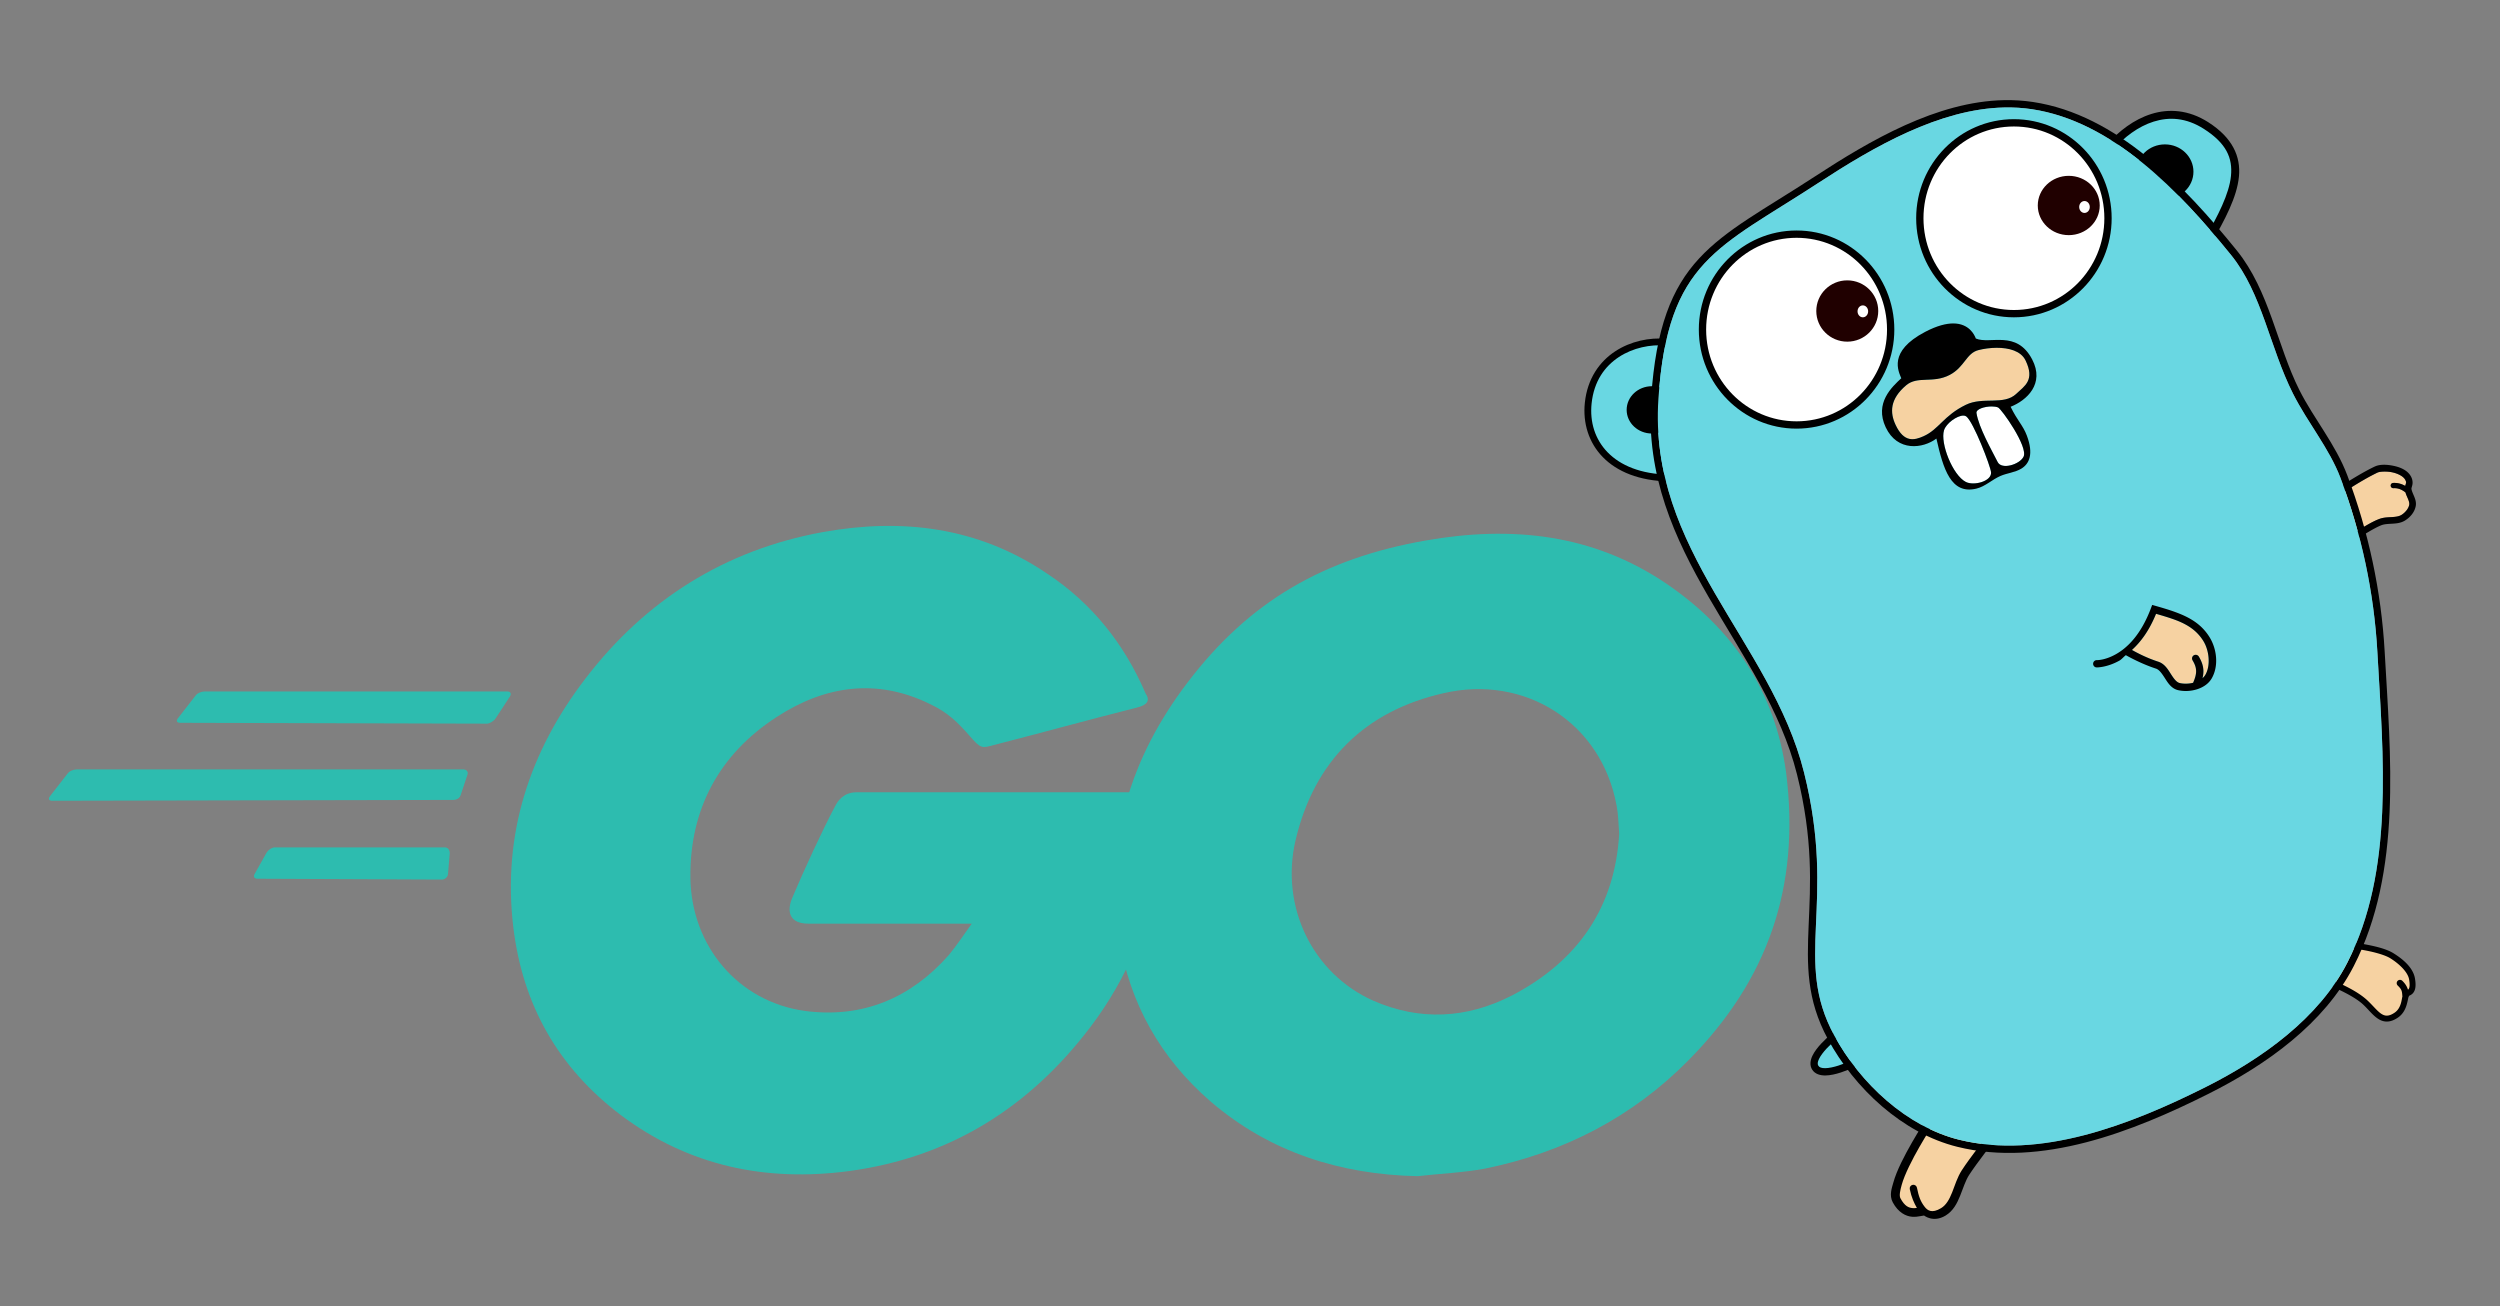<?xml version="1.0" encoding="UTF-8" standalone="no"?>
<!-- Created with Inkscape (http://www.inkscape.org/) -->

<svg
   width="1200"
   height="627"
   viewBox="0 0 1200 627"
   version="1.1"
   id="svg5"
   xml:space="preserve"
   inkscape:version="1.2.1 (9c6d41e4, 2022-07-14)"
   sodipodi:docname="go_chan_main.svg"
   xmlns:inkscape="http://www.inkscape.org/namespaces/inkscape"
   xmlns:sodipodi="http://sodipodi.sourceforge.net/DTD/sodipodi-0.dtd"
   xmlns="http://www.w3.org/2000/svg"
   xmlns:svg="http://www.w3.org/2000/svg"><rect x="0" y="0" width="1200" height="627" fill="#808080" stroke="none"/><sodipodi:namedview
     id="namedview7"
     pagecolor="#ffffff"
     bordercolor="#666666"
     borderopacity="1.0"
     inkscape:showpageshadow="2"
     inkscape:pageopacity="0.0"
     inkscape:pagecheckerboard="0"
     inkscape:deskcolor="#d1d1d1"
     inkscape:document-units="mm"
     showgrid="false"
     inkscape:zoom="0.78277013"
     inkscape:cx="549.96988"
     inkscape:cy="385.17055"
     inkscape:window-width="1680"
     inkscape:window-height="1050"
     inkscape:window-x="0"
     inkscape:window-y="0"
     inkscape:window-maximized="0"
     inkscape:current-layer="g10278" /><defs
     id="defs2">
	
	
	
	

		
	
		
	
		
	
		
	
			
		
			
		
			
		
			
		
				
			
				
			
				
			
				
				
			
					
				
					
				</defs><g
     inkscape:groupmode="layer"
     id="layer2"
     inkscape:label="Layer 2"
     style="display:inline"><g
       id="g10278"
       inkscape:label="gopher"
       transform="matrix(3.291,0,0,3.291,668.339,-149.057)"><g
         id="g10619"
         inkscape:label="go"
         transform="matrix(1.236,0,0,1.236,-302.285,-226.99)"
         style="display:inline"><path
           class="st0"
           d="m 101.532,305.586 c -0.4,0 -0.5,-0.2 -0.3,-0.5 l 2.1,-2.7 c 0.2,-0.3 0.7,-0.5 1.1,-0.5 h 35.7 c 0.4,0 0.5,0.3 0.3,0.6 l -1.7,2.6 c -0.2,0.3 -0.7,0.6 -1,0.6 z"
           id="path10282"
           style="fill:#2dbcaf" /><path
           class="st0"
           d="m 86.432,314.786 c -0.4,0 -0.5,-0.2 -0.3,-0.5 l 2.1,-2.7 c 0.2,-0.3 0.7,-0.5 1.1,-0.5 h 45.6 c 0.4,0 0.6,0.3 0.5,0.6 l -0.8,2.4 c -0.1,0.4 -0.5,0.6 -0.9,0.6 z"
           id="path10290"
           style="fill:#2dbcaf" /><path
           class="st0"
           d="m 110.632,323.986 c -0.4,0 -0.5,-0.3 -0.3,-0.6 l 1.4,-2.5 c 0.2,-0.3 0.6,-0.6 1,-0.6 h 20 c 0.4,0 0.6,0.3 0.6,0.7 l -0.2,2.4 c 0,0.4 -0.4,0.7 -0.7,0.7 z"
           id="path10298"
           style="fill:#2dbcaf" /><path
           class="st0"
           d="m 214.432,303.786 c -6.3,1.6 -10.6,2.8 -16.8,4.4 -1.5,0.4 -1.6,0.5 -2.9,-1 -1.5,-1.7 -2.6,-2.8 -4.7,-3.8 -6.3,-3.1 -12.4,-2.2 -18.1,1.5 -6.8,4.4 -10.3,10.9 -10.2,19 0.1,8 5.6,14.6 13.5,15.7 6.8,0.9 12.5,-1.5 17,-6.6 0.9,-1.1 1.7,-2.3 2.7,-3.7 -3.6,0 -8.1,0 -19.3,0 -2.1,0 -2.6,-1.3 -1.9,-3 1.3,-3.1 3.7,-8.3 5.1,-10.9 0.3,-0.6 1,-1.6 2.5,-1.6 5.1,0 23.9,0 36.4,0 -0.2,2.7 -0.2,5.4 -0.6,8.1 -1.1,7.2 -3.8,13.8 -8.2,19.6 -7.2,9.5 -16.6,15.4 -28.5,17 -9.8,1.3 -18.9,-0.6 -26.9,-6.6 -7.4,-5.6 -11.6,-13 -12.7,-22.2 -1.3,-10.9 1.9,-20.7 8.5,-29.3 7.1,-9.3 16.5,-15.2 28,-17.3 9.4,-1.7 18.4,-0.6 26.5,4.9 5.3,3.5 9.1,8.3 11.6,14.1 0.6,0.9 0.2,1.4 -1,1.7 z"
           id="path10306"
           style="fill:#2dbcaf" /><path
           class="st0"
           d="m 247.532,359.086 c -9.1,-0.2 -17.4,-2.8 -24.4,-8.8 -5.9,-5.1 -9.6,-11.6 -10.8,-19.3 -1.8,-11.3 1.3,-21.3 8.1,-30.2 7.3,-9.6 16.1,-14.6 28,-16.7 10.2,-1.8 19.8,-0.8 28.5,5.1 7.9,5.4 12.8,12.7 14.1,22.3 1.7,13.5 -2.2,24.5 -11.5,33.9 -6.6,6.7 -14.7,10.9 -24,12.8 -2.7,0.5 -5.4,0.6 -8,0.9 z m 23.8,-40.4 c -0.1,-1.3 -0.1,-2.3 -0.3,-3.3 -1.8,-9.9 -10.9,-15.5 -20.4,-13.3 -9.3,2.1 -15.3,8 -17.5,17.4 -1.8,7.8 2,15.7 9.2,18.9 5.5,2.4 11,2.1 16.3,-0.6 7.9,-4.1 12.2,-10.5 12.7,-19.1 z"
           id="path10310"
           style="fill:#2dbcaf" /></g><g
         id="g6206"
         inkscape:label="ear_l"
         style="display:inline"><path
           style="fill:#69d7e2;fill-opacity:1;stroke:none;stroke-width:1.565;stroke-linecap:butt;stroke-linejoin:miter;stroke-dasharray:none;stroke-opacity:1"
           d="m 39.91,95.197 c -4.643,-0.405 -10.637,2.127 -11.344,8.884 -0.596,5.691 3.309,10.774 11.754,10.934"
           id="path5344"
           sodipodi:nodetypes="csc"
           inkscape:label="fill" /><ellipse
           style="fill:#000000;fill-opacity:1;stroke:none;stroke-width:1.565;stroke-linecap:round;stroke-linejoin:round;stroke-dasharray:none;stroke-opacity:1"
           id="path5398"
           cx="37.86"
           cy="105.072"
           rx="3.69"
           ry="3.451"
           inkscape:label="hole" /><path
           style="color:#000000;fill:#000000;-inkscape-stroke:none"
           d="m 39.953,94.703 c -2.429,-0.212 -5.187,0.338 -7.463,1.836 -2.276,1.498 -4.05,3.974 -4.418,7.49 -0.311,2.972 0.563,5.828 2.627,7.939 2.064,2.111 5.291,3.459 9.611,3.541 l 0.02,-0.99 c -4.125,-0.078 -7.073,-1.351 -8.924,-3.244 -1.851,-1.893 -2.632,-4.424 -2.348,-7.143 0.339,-3.241 1.918,-5.41 3.977,-6.766 2.059,-1.356 4.618,-1.869 6.832,-1.676 z"
           id="path10636" /></g><g
         id="g6409"
         style="display:inline"
         inkscape:label="ear_r"><path
           style="fill:#69d7e2;fill-opacity:1;stroke:none;stroke-width:1.165;stroke-linecap:butt;stroke-linejoin:miter;stroke-dasharray:none;stroke-opacity:1"
           d="m 104.711,66.705 c 3.249,-3.67 8.51,-6.582 13.961,-3.103 6.813,4.349 4.366,9.757 0.212,16.994"
           id="path6294"
           sodipodi:nodetypes="csc"
           sodipodi:insensitive="true"
           inkscape:label="fill" /><ellipse
           style="display:inline;fill:#000000;fill-opacity:1;stroke:none;stroke-width:1.165;stroke-linecap:round;stroke-linejoin:round;stroke-dasharray:none;stroke-opacity:1"
           id="path6400"
           cx="112.679"
           cy="70.336"
           rx="4.16"
           ry="3.984"
           inkscape:label="hole" /><path
           style="color:#000000;fill:#000000;fill-opacity:1;-inkscape-stroke:none"
           d="m 114.719,61.531 c -1.399,-0.17 -2.757,-0.013 -4.027,0.385 -2.54,0.795 -4.739,2.508 -6.416,4.402 l 0.871,0.773 c 1.572,-1.775 3.627,-3.356 5.893,-4.064 2.265,-0.709 4.728,-0.588 7.32,1.066 3.287,2.098 4.212,4.247 3.951,6.865 -0.261,2.618 -1.861,5.741 -3.932,9.348 l 1.01,0.58 c 2.084,-3.63 3.784,-6.83 4.082,-9.812 0.298,-2.983 -0.959,-5.713 -4.484,-7.963 -1.43,-0.913 -2.869,-1.41 -4.268,-1.58 z"
           id="path6346"
           inkscape:label="tour" /></g><g
         id="g6521"
         inkscape:label="queue"
         style="display:inline"><path
           style="fill:#69d7e2;fill-opacity:1;stroke:none;stroke-width:1.065;stroke-linecap:butt;stroke-linejoin:miter;stroke-dasharray:none;stroke-opacity:0.996"
           d="m 65.05,195.959 c 0,0 -4.457,3.346 -3.37,5.056 1.133,1.784 6.269,-0.944 6.269,-0.944"
           id="path6506"
           sodipodi:nodetypes="cac"
           inkscape:label="fill" /><path
           style="color:#000000;fill:#000000;fill-opacity:0.996;-inkscape-stroke:none"
           d="m 64.73,195.533 c 0,0 -1.142,0.855 -2.162,1.949 -0.51,0.547 -0.996,1.153 -1.301,1.791 -0.305,0.638 -0.439,1.395 -0.037,2.027 0.414,0.651 1.176,0.857 1.91,0.852 0.734,-0.006 1.52,-0.195 2.262,-0.434 1.483,-0.477 2.797,-1.178 2.797,-1.178 l -0.5,-0.939 c 0,0 -1.255,0.663 -2.623,1.104 -0.684,0.22 -1.396,0.379 -1.943,0.383 -0.548,0.004 -0.851,-0.117 -1.004,-0.357 -0.141,-0.222 -0.125,-0.526 0.1,-0.996 0.225,-0.47 0.651,-1.022 1.119,-1.525 0.937,-1.006 2.021,-1.824 2.021,-1.824 z"
           id="path6517"
           inkscape:label="tour" /></g><g
         id="g7274"
         inkscape:label="pate_botom_l"
         style="display:inline"><path
           style="display:inline;fill:#f6d2a2;fill-opacity:1;stroke:none;stroke-width:0.265;stroke-linecap:butt;stroke-linejoin:miter;stroke-dasharray:none;stroke-opacity:1"
           d="m 77.858,209.593 -3.522,6.37 -0.977,3.354 0.708,1.921 1.77,0.944 1.432,-0.32 c 0,0 1.5,0.404 1.5,0.489 0,0.084 1.82,-0.472 1.82,-0.472 0,0 1.584,-2.208 1.55,-2.14 -0.034,0.067 1.567,-3.741 1.567,-3.741 l 3.741,-4.769 z"
           id="path7269"
           inkscape:label="fill" /><path
           id="path6530"
           style="color:#000000;fill:#000000;fill-opacity:1;-inkscape-stroke:none"
           d="m 77.801,208.621 c 0,0 -0.95,1.445 -2.012,3.299 -1.062,1.854 -2.242,4.096 -2.721,5.848 -0.207,0.758 -0.64,1.854 -0.082,2.892 0.787,1.466 1.891,2.028 2.818,2.1 0.464,0.036 0.874,-0.028 1.192,-0.088 0.318,-0.06 0.581,-0.093 0.543,-0.096 0.036,0.003 1.335,1.099 3.139,0.014 1.127,-0.678 1.696,-1.807 2.137,-2.906 0.44,-1.1 0.779,-2.213 1.304,-3.024 1.111,-1.716 3.742,-5.076 3.742,-5.076 l -0.996,-0.781 c 0,0 -2.614,3.325 -3.809,5.17 -0.667,1.03 -1.006,2.218 -1.416,3.24 -0.41,1.022 -0.863,1.84 -1.615,2.293 -1.359,0.818 -1.988,0.315 -2.384,-0.191 -0.602,-0.768 -0.868,-1.495 -1.132,-2.796 -0.058,-0.289 -0.34,-0.475 -0.629,-0.416 -0.289,0.059 -0.475,0.34 -0.416,0.629 0.246,1.215 0.639,2.037 1.036,2.738 -0.198,0.028 -0.399,0.043 -0.598,0.027 -0.574,-0.044 -1.164,-0.249 -1.801,-1.436 -0.209,-0.389 -0.033,-1.156 0.188,-1.961 0.409,-1.496 1.556,-3.735 2.598,-5.553 1.041,-1.817 1.97,-3.232 1.97,-3.232 z"
           sodipodi:nodetypes="cssssscsssccssssccccsssscc"
           inkscape:label="tour" /></g><g
         id="g7413"
         inkscape:label="pate_bottom_r"
         style="display:inline"><path
           style="fill:#f6d2a2;fill-opacity:1;stroke:none;stroke-width:0.865;stroke-linecap:butt;stroke-linejoin:miter;stroke-dasharray:none;stroke-opacity:1"
           d="m 139.901,183.166 c 0,0 4.155,0.457 5.874,1.522 1.274,0.789 2.718,2.021 2.947,3.396 0.371,2.236 -0.693,1.851 -0.878,2.283 -0.237,0.553 -0.172,2.135 -1.425,2.986 -2.071,1.407 -2.987,-0.418 -4.527,-1.854 -1.727,-1.61 -5.249,-2.947 -5.249,-2.947"
           id="path7323"
           sodipodi:nodetypes="cassssc"
           inkscape:label="fill" /><path
           id="path7335"
           style="color:#000000;fill:#000000;fill-opacity:1;-inkscape-stroke:none"
           d="m 139.949,182.736 -0.096,0.859 c 0,0 1.022,0.112 2.256,0.356 1.234,0.243 2.687,0.639 3.438,1.104 1.227,0.761 2.561,1.974 2.748,3.1 0.088,0.528 0.085,0.879 0.047,1.093 -0.038,0.215 -0.095,0.288 -0.152,0.344 -0.018,0.017 -0.039,0.033 -0.062,0.049 -0.135,-0.447 -0.382,-0.869 -0.827,-1.299 a 0.482,0.482 0 0 0 -0.682,0.011 0.482,0.482 0 0 0 0.012,0.682 c 0.587,0.567 0.626,0.798 0.674,1.5 a 0.482,0.482 0 0 0 0.012,0.075 c -0.073,0.317 -0.112,0.656 -0.219,1.014 -0.155,0.519 -0.402,1.015 -0.922,1.369 -0.469,0.319 -0.828,0.429 -1.125,0.432 -0.297,0.003 -0.559,-0.096 -0.851,-0.293 -0.584,-0.395 -1.206,-1.2 -2.012,-1.951 -1.854,-1.729 -5.393,-3.035 -5.393,-3.035 l -0.306,0.81 c 0,0 3.51,1.366 5.109,2.858 0.735,0.685 1.34,1.51 2.117,2.035 0.388,0.262 0.84,0.447 1.346,0.441 0.505,-0.005 1.036,-0.195 1.602,-0.58 0.732,-0.497 1.08,-1.218 1.266,-1.84 0.129,-0.433 0.203,-0.838 0.255,-1.093 a 0.482,0.482 0 0 0 0.084,-0.228 c 0.011,-0.006 0.021,-0.012 0.038,-0.021 0.108,-0.054 0.303,-0.137 0.488,-0.318 0.185,-0.181 0.338,-0.457 0.4,-0.812 0.063,-0.356 0.053,-0.797 -0.045,-1.386 -0.27,-1.625 -1.824,-2.873 -3.145,-3.692 -0.969,-0.6 -2.453,-0.965 -3.726,-1.216 -1.273,-0.251 -2.329,-0.367 -2.329,-0.367 z"
           inkscape:label="tour" /></g><g
         id="g6214"
         inkscape:label="pate_top_r"
         transform="rotate(-25.715,138.336,121.982)"><path
           id="path5314"
           style="color:#000000;display:inline;fill:#f6d2a2;fill-opacity:1;stroke-linecap:round;-inkscape-stroke:none"
           d="m 138.094,118.166 c 0,0 5.03,-0.875 8.445,-0.861 0.299,0.001 1.195,0.337 1.903,0.875 0.708,0.539 1.239,1.255 1.266,1.807 0.018,0.362 -0.044,0.427 -0.16,0.568 -0.054,0.066 -0.141,0.146 -0.232,0.254 -0.319,-0.466 -0.761,-0.891 -1.397,-1.152 -0.196,-0.081 -0.42,0.013 -0.5,0.209 -0.081,0.196 0.013,0.42 0.209,0.5 0.662,0.272 1.043,0.76 1.312,1.312 -0.064,0.36 -0.058,0.701 -0.074,0.998 -0.021,0.397 -0.075,0.69 -0.223,0.887 -0.333,0.444 -1.019,0.758 -1.646,0.824 -0.416,0.044 -0.867,-0.103 -1.385,-0.315 -0.518,-0.212 -1.087,-0.486 -1.752,-0.554 -1.428,-0.148 -3.957,0.219 -3.957,0.219 z"
           inkscape:label="fill"
           sodipodi:nodetypes="ccssscccccsscsscc" /><path
           id="path3552"
           style="color:#000000;display:inline;fill:#000000;fill-opacity:1;stroke-linecap:round;-inkscape-stroke:none"
           d="m 146.543,116.34 c -3.581,-0.014 -8.615,0.877 -8.615,0.877 a 0.482,0.482 0 0 0 -0.392,0.559 0.482,0.482 0 0 0 0.559,0.391 c 0,0 5.03,-0.875 8.445,-0.861 0.299,0.001 1.195,0.337 1.903,0.875 0.708,0.539 1.239,1.255 1.266,1.807 0.018,0.362 -0.044,0.427 -0.16,0.568 -0.054,0.066 -0.141,0.146 -0.232,0.254 -0.319,-0.466 -0.761,-0.891 -1.397,-1.152 a 0.382,0.382 0 0 0 -0.5,0.209 0.382,0.382 0 0 0 0.209,0.5 c 0.662,0.272 1.043,0.76 1.312,1.312 -0.064,0.36 -0.058,0.701 -0.074,0.998 -0.021,0.397 -0.075,0.69 -0.223,0.887 -0.333,0.444 -1.019,0.758 -1.646,0.824 -0.416,0.044 -0.867,-0.103 -1.385,-0.315 -0.518,-0.212 -1.087,-0.486 -1.752,-0.554 -1.428,-0.148 -3.957,0.219 -3.957,0.219 a 0.482,0.482 0 0 0 -0.412,0.543 0.482,0.482 0 0 0 0.543,0.414 c 0,0 2.603,-0.333 3.726,-0.217 0.446,0.046 0.941,0.267 1.486,0.49 0.545,0.224 1.156,0.454 1.852,0.381 0.849,-0.09 1.759,-0.461 2.317,-1.205 0.339,-0.452 0.39,-0.971 0.414,-1.414 0.024,-0.443 0.029,-0.839 0.119,-1.119 0.037,-0.115 0.141,-0.196 0.344,-0.442 0.202,-0.245 0.406,-0.666 0.379,-1.228 -0.05,-1.042 -0.813,-1.895 -1.644,-2.527 -0.831,-0.632 -1.719,-1.069 -2.483,-1.072 z"
           inkscape:label="tour" /></g><g
         id="g6240"
         inkscape:label="body"
         style="display:inline"><path
           style="color:#000000;display:inline;fill:#000000;fill-opacity:1"
           d="M 89.227,59.898 C 79.406,60.092 69.716,65.747 61.562,71.072 c -7.255,4.738 -12.84,7.6 -16.834,11.926 -3.994,4.325 -6.299,10.087 -6.988,20.379 -0.761,11.364 3.433,20.421 8.359,28.949 4.927,8.528 10.578,16.556 12.918,25.916 2.371,9.486 1.951,16.177 1.697,21.992 -0.253,5.815 -0.334,10.806 2.797,16.598 3.892,7.2 10.884,13.744 18.896,15.727 12.249,3.031 25.604,-2.195 36.705,-7.771 8.335,-4.187 16.805,-10.185 21.111,-18.596 7.06,-13.787 5.357,-30.654 4.504,-45.891 -0.489,-8.736 -2.358,-17.486 -5.445,-25.672 -1.713,-4.542 -4.893,-8.275 -6.982,-12.424 C 129.022,95.696 127.942,87.73 123.154,81.814 115.503,72.362 105.681,62.017 93.439,60.168 92.035,59.956 90.63,59.871 89.227,59.898 Z m 0.018,1.07 c 1.349,-0.029 2.696,0.049 4.037,0.252 11.741,1.773 21.437,11.864 29.045,21.264 4.539,5.607 5.633,13.471 9.023,20.201 2.167,4.302 5.309,8.007 6.936,12.318 3.049,8.084 4.896,16.733 5.379,25.357 0.855,15.271 2.48,31.934 -4.387,45.344 -4.141,8.087 -12.413,13.996 -20.641,18.129 -11.032,5.542 -24.179,10.61 -35.973,7.691 -7.619,-1.885 -14.449,-8.233 -18.215,-15.199 -3.007,-5.562 -2.923,-10.247 -2.67,-16.047 0.253,-5.8 0.679,-12.665 -1.729,-22.295 C 57.648,148.374 51.918,140.267 47.023,131.795 42.129,123.323 38.062,114.514 38.803,103.447 39.483,93.285 41.694,87.852 45.51,83.721 49.325,79.589 54.846,76.732 62.145,71.965 70.262,66.664 79.8,61.173 89.244,60.969 Z"
           id="path414"
           inkscape:label="tour" /><path
           style="color:#000000;display:inline;fill:#69d7e2;fill-opacity:1"
           d="m 89.244,60.969 c 1.349,-0.029 2.696,0.049 4.037,0.252 11.741,1.773 21.437,11.864 29.045,21.264 4.539,5.607 5.633,13.471 9.023,20.201 2.167,4.302 5.309,8.007 6.936,12.318 3.049,8.084 4.896,16.733 5.379,25.357 0.855,15.271 2.48,31.934 -4.387,45.344 -4.141,8.087 -12.413,13.996 -20.641,18.129 -11.032,5.542 -24.179,10.61 -35.973,7.691 -7.619,-1.885 -14.449,-8.233 -18.215,-15.199 -3.007,-5.562 -2.923,-10.247 -2.67,-16.047 0.253,-5.8 0.679,-12.665 -1.729,-22.295 C 57.648,148.374 51.918,140.267 47.023,131.795 42.129,123.323 38.062,114.514 38.803,103.447 39.483,93.285 41.694,87.852 45.51,83.721 49.325,79.589 54.846,76.732 62.145,71.965 70.262,66.664 79.8,61.173 89.244,60.969 Z"
           id="path3580"
           sodipodi:nodetypes="scsssssssssssssss"
           inkscape:label="fill" /></g><g
         id="g6224"
         inkscape:label="pate_top_l"
         style="display:inline"
         transform="rotate(19.531,110.128,137.174)"><path
           id="path5296"
           style="color:#000000;display:inline;fill:#f6d2a2;fill-opacity:1;stroke-linecap:round;-inkscape-stroke:none"
           d="m 113.095,134.43 c 0.616,-7.7e-4 1.193,0.026 1.725,0.096 v 5.2e-4 c 1.333,0.176 2.471,0.591 3.529,1.437 1.269,1.014 2.204,2.986 1.934,4.518 -0.039,0.219 -0.12,0.434 -0.236,0.64 -0.035,-0.381 -0.11,-0.733 -0.235,-1.063 -0.254,-0.672 -0.708,-1.226 -1.324,-1.732 -0.109,-0.09 -0.25,-0.133 -0.391,-0.119 -0.141,0.014 -0.27,0.084 -0.36,0.193 -0.186,0.227 -0.152,0.562 0.074,0.748 0.525,0.432 0.827,0.817 1.004,1.285 0.169,0.448 0.226,1.003 0.164,1.778 -0.559,0.368 -1.228,0.615 -1.813,0.685 -0.478,0.057 -0.996,-0.288 -1.635,-0.783 -0.639,-0.495 -1.375,-1.135 -2.375,-1.105 -1.992,0.058 -3.68,-0.247 -4.183,-0.33 0.799,-1.503 1.424,-3.419 1.551,-6.144 0.918,-0.055 1.777,-0.101 2.57,-0.102 z"
           inkscape:label="fill"
           sodipodi:nodetypes="sccsscsccccscsscccss" /><path
           id="path3539"
           style="color:#000000;fill:#000000;fill-opacity:1;stroke-linecap:round;-inkscape-stroke:none"
           d="m 112.978,133.354 c -0.914,-0.004 -1.888,0.048 -2.931,0.115 l -0.49,0.031 -0.008,0.49 c -0.073,4.206 -1.344,6.639 -2.561,8.041 -1.217,1.402 -2.34,1.756 -2.34,1.756 a 0.533,0.533 0 0 0 -0.342,0.672 0.533,0.533 0 0 0 0.672,0.34 c 0,0 1.435,-0.481 2.815,-2.071 0.217,-0.25 0.386,-0.729 0.597,-1.037 0.187,0.033 2.462,0.447 4.799,0.379 0.491,-0.014 1.044,0.378 1.691,0.881 0.648,0.502 1.411,1.12 2.414,1 0.862,-0.103 1.759,-0.46 2.508,-1.015 0.749,-0.556 1.362,-1.327 1.529,-2.272 0.363,-2.057 -0.745,-4.276 -2.318,-5.533 -1.75,-1.398 -3.7,-1.767 -6.036,-1.777 z m 0.118,1.075 c 0.616,-7.7e-4 1.193,0.026 1.725,0.096 v 5.2e-4 c 1.333,0.176 2.471,0.591 3.529,1.437 1.269,1.014 2.204,2.986 1.934,4.518 -0.039,0.219 -0.12,0.434 -0.236,0.64 -0.035,-0.381 -0.11,-0.733 -0.235,-1.063 -0.254,-0.672 -0.708,-1.226 -1.324,-1.732 a 0.533,0.533 0 0 0 -0.391,-0.119 0.533,0.533 0 0 0 -0.36,0.193 0.533,0.533 0 0 0 0.074,0.748 c 0.525,0.432 0.827,0.817 1.004,1.285 0.169,0.448 0.226,1.003 0.164,1.778 -0.559,0.368 -1.228,0.615 -1.813,0.685 -0.478,0.057 -0.996,-0.288 -1.635,-0.783 -0.639,-0.495 -1.375,-1.135 -2.375,-1.105 -1.992,0.058 -3.68,-0.247 -4.183,-0.33 0.799,-1.503 1.424,-3.419 1.551,-6.144 0.918,-0.055 1.777,-0.101 2.57,-0.102 z"
           inkscape:label="tour" /></g><g
         id="g6236"
         inkscape:label="eye_l"><ellipse
           style="fill:#ffffff;fill-opacity:1;stroke:none;stroke-width:1.065;stroke-linecap:round;stroke-linejoin:round;stroke-dasharray:none"
           id="path1118"
           cx="58.954"
           cy="93.361"
           rx="13.724"
           ry="13.917"
           inkscape:label="fill" /><ellipse
           style="display:inline;fill:#200000;fill-opacity:1;stroke:none;stroke-width:1.065;stroke-linecap:round;stroke-linejoin:round;stroke-dasharray:none"
           id="path1226-0"
           cx="66.348"
           cy="90.654"
           rx="4.518"
           ry="4.47"
           inkscape:label="pupille" /><ellipse
           style="fill:#ffffff;fill-opacity:1;stroke:none;stroke-width:1.065;stroke-linecap:round;stroke-linejoin:round;stroke-dasharray:none"
           id="path1194"
           cx="68.619"
           cy="90.703"
           rx="0.773"
           ry="0.87"
           inkscape:label="reflet" /><path
           style="color:#000000;fill:#000000;fill-opacity:1;stroke-linecap:round;stroke-linejoin:round;-inkscape-stroke:none"
           d="m 58.955,78.91 c -7.871,10e-7 -14.258,6.481 -14.258,14.451 -3e-6,7.97 6.387,14.449 14.258,14.449 7.871,0 14.256,-6.479 14.256,-14.449 10e-7,-7.97 -6.385,-14.451 -14.256,-14.451 z m 0,1.066 c 7.288,0 13.191,5.982 13.191,13.385 2e-6,7.402 -5.904,13.383 -13.191,13.383 -7.288,0 -13.191,-5.98 -13.191,-13.383 0,-7.402 5.904,-13.385 13.191,-13.385 z"
           id="ellipse3510"
           inkscape:label="tour" /></g><g
         id="g6230"
         inkscape:label="eye_r"><ellipse
           style="display:inline;fill:#ffffff;fill-opacity:1;stroke:none;stroke-width:1.065;stroke-linecap:round;stroke-linejoin:round;stroke-dasharray:none"
           id="path1118-8"
           cx="90.654"
           cy="77.124"
           rx="13.724"
           ry="13.917"
           inkscape:label="fill" /><ellipse
           style="display:inline;fill:#200000;fill-opacity:1;stroke:none;stroke-width:1.065;stroke-linecap:round;stroke-linejoin:round;stroke-dasharray:none"
           id="path1226"
           cx="98.652"
           cy="75.263"
           rx="4.518"
           ry="4.325"
           inkscape:label="pupille" /><ellipse
           style="display:inline;fill:#ffffff;fill-opacity:1;stroke:none;stroke-width:1.065;stroke-linecap:round;stroke-linejoin:round;stroke-dasharray:none"
           id="path1194-6"
           cx="100.947"
           cy="75.481"
           rx="0.773"
           ry="0.87"
           inkscape:label="reflet" /><path
           style="color:#000000;display:inline;fill:#000000;fill-opacity:1;stroke-linecap:round;stroke-linejoin:round"
           d="m 90.654,62.674 c -7.871,0 -14.256,6.479 -14.256,14.449 0,7.97 6.385,14.451 14.256,14.451 7.871,-3e-6 14.256,-6.481 14.256,-14.451 0,-7.97 -6.385,-14.449 -14.256,-14.449 z m 0,1.066 c 7.288,3e-6 13.191,5.98 13.191,13.383 0,7.402 -5.904,13.385 -13.191,13.385 -7.288,0 -13.191,-5.982 -13.191,-13.385 -10e-7,-7.402 5.904,-13.383 13.191,-13.383 z"
           id="ellipse3512"
           inkscape:label="tour" /></g><g
         id="g6220"
         inkscape:label="museau"><path
           style="display:inline;fill:#ffffff;fill-opacity:1;stroke:none;stroke-width:0.765;stroke-linecap:round;stroke-linejoin:round;stroke-dasharray:none;stroke-opacity:1"
           d="m 83.269,105.905 c -0.913,0.008 -2.495,1.119 -2.811,2.146 -0.579,1.877 1.26,6.565 3.189,7.539 1.17,0.59 3.769,-0.095 3.673,-1.401 -0.064,-0.865 -2.566,-7.389 -3.625,-8.166 -0.111,-0.082 -0.257,-0.118 -0.426,-0.116 z"
           id="path3830"
           inkscape:label="dent1" /><path
           style="display:inline;fill:#ffffff;fill-opacity:1;stroke:none;stroke-width:0.765;stroke-linecap:round;stroke-linejoin:round;stroke-dasharray:none;stroke-opacity:1"
           d="m 87.415,104.573 c -1.049,-0.002 -2.311,0.394 -2.222,0.964 0.332,2.121 2.201,5.378 3.093,7.152 0.576,1.146 3.184,0.368 3.769,-0.773 0.73,-1.423 -3.218,-6.999 -3.721,-7.2 -0.244,-0.097 -0.57,-0.143 -0.919,-0.143 z"
           id="path3828"
           inkscape:label="dent2" /><path
           style="display:inline;fill:#f6d2a2;fill-opacity:1;stroke:none;stroke-width:0.765;stroke-linecap:round;stroke-linejoin:round;stroke-dasharray:none;stroke-opacity:1"
           d="m 88.129,96.02 c -0.931,0.005 -1.865,0.138 -2.645,0.336 -1.793,0.455 -2.007,2.477 -4.204,3.625 -2.439,1.274 -4.672,0.1 -6.33,1.498 -2.401,2.023 -2.4,3.99 -1.547,5.799 1.232,2.611 2.725,2.235 4.059,1.643 2.257,-1.002 2.923,-3.005 6.186,-4.59 2.524,-1.227 5.524,0.126 7.345,-1.595 1.227,-1.159 2.756,-1.985 1.353,-4.881 -0.67,-1.383 -2.439,-1.843 -4.217,-1.834 z"
           id="path3826"
           inkscape:label="fill" /><path
           id="path3819"
           style="display:inline;fill:#000000;fill-opacity:1;stroke:none;stroke-width:0.265px;stroke-linecap:butt;stroke-linejoin:miter;stroke-opacity:1"
           d="m 81.832,92.467 c -1.037,-0.007 -2.384,0.319 -4.128,1.231 -5.474,2.865 -3.865,5.774 -3.479,6.765 -1.34,1.249 -3.944,3.597 -2.271,7.152 1.699,3.61 5.444,3.112 7.393,1.643 1.003,4.45 2.119,8.209 5.847,7.297 1.274,-0.312 2.277,-1.312 3.479,-1.836 0.985,-0.429 2.121,-0.512 3.044,-1.063 1.2,-0.716 1.827,-2.159 0.822,-4.832 -0.566,-1.505 -1.379,-2.162 -2.368,-4.204 2.35,-0.923 5.006,-3.352 3.141,-6.91 -2.285,-4.359 -6.14,-2.143 -8.215,-3.045 -0.203,-0.552 -0.984,-2.182 -3.265,-2.198 z m 6.297,3.553 c 1.778,-0.009 3.547,0.451 4.217,1.834 1.403,2.895 -0.126,3.721 -1.353,4.881 -1.821,1.721 -4.821,0.368 -7.345,1.595 -3.262,1.586 -3.929,3.589 -6.186,4.59 -1.334,0.592 -2.828,0.968 -4.059,-1.643 -0.853,-1.809 -0.854,-3.776 1.547,-5.799 1.658,-1.397 3.892,-0.224 6.33,-1.498 2.197,-1.147 2.41,-3.17 4.204,-3.625 0.78,-0.198 1.714,-0.331 2.645,-0.336 z m -0.714,8.553 c 0.35,6.3e-4 0.675,0.046 0.919,0.143 0.504,0.201 4.451,5.777 3.721,7.2 -0.585,1.141 -3.193,1.919 -3.769,0.773 -0.892,-1.774 -2.761,-5.031 -3.093,-7.152 -0.089,-0.57 1.173,-0.966 2.222,-0.964 z m -4.146,1.332 c 0.169,-0.002 0.315,0.035 0.426,0.116 1.058,0.778 3.561,7.301 3.625,8.166 0.097,1.307 -2.503,1.992 -3.673,1.401 -1.93,-0.973 -3.768,-5.661 -3.189,-7.539 0.316,-1.027 1.898,-2.137 2.811,-2.146 z"
           inkscape:label="museau" /></g></g></g></svg>
